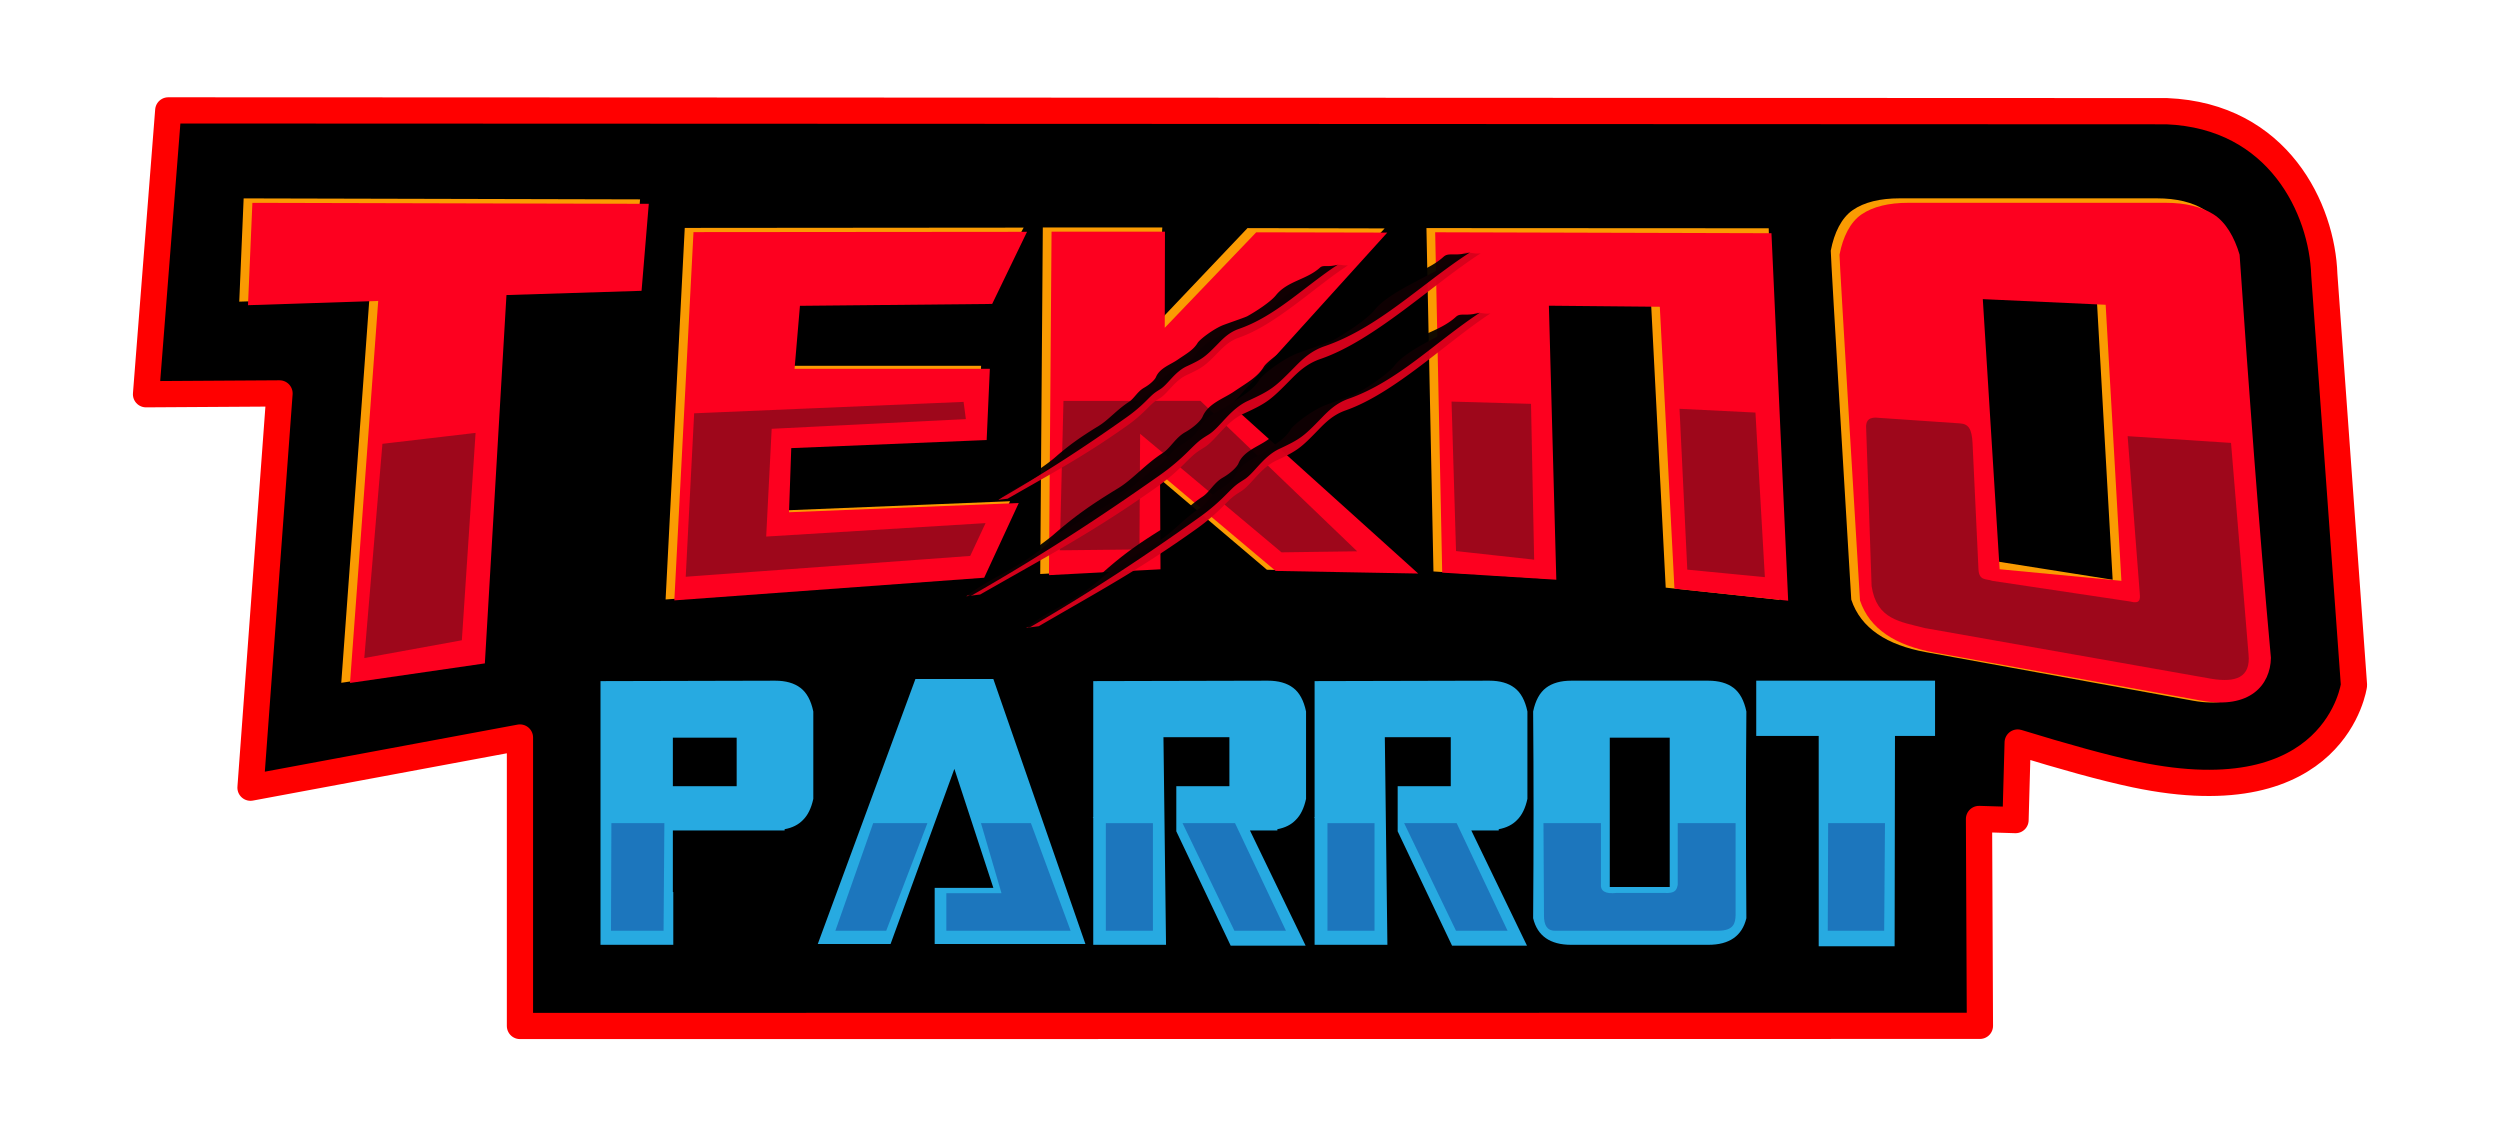 <?xml version="1.0" encoding="UTF-8" standalone="no"?>
<!-- Created by ERK -->

<svg
   width="440"
   height="200"
   viewBox="0 0 571.999 259.999"
   version="1.1"
   id="svg20"
   sodipodi:docname="teknoparrot.svg"
   inkscape:version="1.4 (86a8ad7, 2024-10-11)"
   xmlns:inkscape="http://www.inkscape.org/namespaces/inkscape"
   xmlns:sodipodi="http://sodipodi.sourceforge.net/DTD/sodipodi-0.dtd"
   xmlns="http://www.w3.org/2000/svg"
   xmlns:svg="http://www.w3.org/2000/svg">
  <defs
     id="defs20" />
  <sodipodi:namedview
     id="namedview20"
     pagecolor="#ffffff"
     bordercolor="#000000"
     borderopacity="0.25"
     inkscape:showpageshadow="2"
     inkscape:pageopacity="0.0"
     inkscape:pagecheckerboard="true"
     inkscape:deskcolor="#d1d1d1"
     inkscape:zoom="4.6691894"
     inkscape:cx="208.17318"
     inkscape:cy="88.345099"
     inkscape:window-width="3840"
     inkscape:window-height="2066"
     inkscape:window-x="-11"
     inkscape:window-y="-11"
     inkscape:window-maximized="1"
     inkscape:current-layer="svg20" />
  <g
     id="g21"
     inkscape:label="Logo"
     transform="translate(30.411,22.258)">
    <path
       style="display:inline;fill:#000000;fill-opacity:1;stroke:#ff0000;stroke-width:6;stroke-linejoin:round;stroke-miterlimit:4;stroke-dasharray:none;stroke-opacity:1"
       d="M 8.085,3 2.999,67.945 C 12.73,67.916 23.814,67.78 33.545,67.751 l -6.64,90.213 61.649,-11.48 v 66 l 334.04,-0.03 -0.21,-47.331 8.357,0.255 0.49,-17.748 c 10.468,3.21 19.635,5.785 26.896,7.315 46.032,9.7 50.052,-20.442 50.052,-20.442 L 501.389,40.59 C 500.92,25.665 490.973,4.24 465.344,3.182 Z"
       id="path1"
       inkscape:label="Border" />
    <g
       style="display:inline;fill:#27aae1;fill-opacity:1"
       id="g9"
       inkscape:label="Parrot">
      <path
         d="m 128.218,187.483 v 12.067 h -16.655 v -60.335 l 39.971,-0.097 q 3.625,0 5.78,1.642 2.156,1.64 2.94,5.406 v 19.982 q -0.686,3.186 -2.352,4.827 -1.567,1.641 -4.212,2.124 v 0.29 h -25.57 v 14.094 z m 14.5,-24.23 V 152.15 H 128.12 v 11.101 z m 18.561,36.104 22.337,-60.625 h 17.83 l 21.064,60.625 h -34.486 v -12.84 h 13.422 l -8.915,-27.223 -14.597,40.063 z m 79.677,0.193 h -16.654 v -29.057 l -0.098,-0.097 0.098,-0.097 v -31.084 l 39.971,-0.097 q 3.625,0 5.78,1.642 2.155,1.64 2.94,5.406 v 19.982 q -0.687,3.186 -2.352,4.827 -1.568,1.641 -4.213,2.124 v 0.29 h -6.27 l 12.736,26.354 H 255.75 l -12.442,-26.161 v -10.33 h 12.148 v -11.198 h -15.088 z m 50.649,0 H 274.95 v -29.057 l -0.098,-0.097 0.098,-0.097 v -31.084 l 39.972,-0.097 q 3.625,0 5.78,1.642 2.155,1.64 2.939,5.406 v 19.982 q -0.686,3.186 -2.351,4.827 -1.568,1.641 -4.213,2.124 v 0.29 h -6.27 l 12.736,26.354 h -17.145 l -12.442,-26.161 v -10.33 h 12.149 v -11.198 h -15.088 z m 42.065,0 q -7.25,0 -8.72,-6.082 0.098,-12.646 0.098,-24.23 0,-11.585 -0.097,-23.072 0.783,-3.765 2.939,-5.406 2.155,-1.641 5.78,-1.641 h 31.35 q 3.625,0 5.78,1.64 2.155,1.642 2.94,5.407 -0.099,11.487 -0.099,23.072 0,11.584 0.098,24.23 -1.47,6.082 -8.72,6.082 z m 8.817,-13.226 h 13.716 v -34.173 h -13.716 z"
         style="font-weight:700;font-size:97.25px;line-height:1.25;font-family:Transformers;-inkscape-font-specification:'Transformers Bold';display:inline;fill:#27aae1;fill-opacity:1;stroke-width:2.5"
         transform="translate(-4.581,-5.635)"
         id="path2" />
      <path
         d="m 375.994,139.118 h 40.914 v 12.647 h -9.168 l -0.082,48.111 h -17.37 v -48.111 h -14.294 z"
         style="font-weight:700;font-size:89.326px;line-height:1.25;font-family:Transformers;-inkscape-font-specification:'Transformers Bold';display:inline;fill:#27aae1;fill-opacity:1;stroke-width:2.5"
         transform="translate(-4.581,-5.635)"
         id="path3" />
      <path
         style="opacity:0.97;fill:#1c75bc;fill-opacity:1;stroke:none;stroke-width:6;stroke-linecap:square;stroke-linejoin:round;stroke-miterlimit:4;stroke-dasharray:none;stroke-opacity:1"
         d="m 109.474,166.081 -0.09,24.61 h 12.03 l 0.183,-24.61 h -12.089 m 62.851,24.61 h -11.634 l 8.643,-24.61 h 12.41 z m 42.185,0 -9.083,-24.61 h -11.422 l 4.692,16.03 h -12.62 v 8.58 h 28.494"
         id="path4" />
      <path
         style="opacity:0.97;fill:#1c75bc;fill-opacity:1;stroke:none;stroke-width:6;stroke-linecap:square;stroke-linejoin:round;stroke-miterlimit:4;stroke-dasharray:none;stroke-opacity:1"
         d="m 222.603,166.081 v 24.61 h 10.77 v -24.61 z"
         id="path5" />
      <path
         style="opacity:0.97;fill:#1c75bc;fill-opacity:1;stroke:none;stroke-width:6;stroke-linecap:square;stroke-linejoin:round;stroke-miterlimit:4;stroke-dasharray:none;stroke-opacity:1"
         d="m 263.811,190.691 h -11.797 l -11.861,-24.61 h 12.012 z"
         id="path6" />
      <path
         style="opacity:0.97;fill:#1c75bc;fill-opacity:1;stroke:none;stroke-width:6;stroke-linecap:square;stroke-linejoin:round;stroke-miterlimit:4;stroke-dasharray:none;stroke-opacity:1"
         d="m 273.311,166.081 v 24.61 h 10.77 v -24.61 z"
         id="path7" />
      <path
         style="opacity:0.97;fill:#1c75bc;fill-opacity:1;stroke:none;stroke-width:6;stroke-linecap:square;stroke-linejoin:round;stroke-miterlimit:4;stroke-dasharray:none;stroke-opacity:1"
         d="m 314.519,190.691 h -11.798 l -11.861,-24.61 h 12.012 z m 73.352,-24.61 -0.09,24.61 h 12.908 l 0.182,-24.61 m -78.137,0 0.118,21.282 c 0.03,1.848 0.564,3.328 2.523,3.328 h 37.281 c 3.638,0 3.99,-1.745 4.036,-3.587 v -21.023 h -13.24 v 14.138 c -0.248,0.983 -0.379,2.02 -3.161,1.825 h -10.829 c -2.556,0.286 -3.74,-0.412 -3.582,-2.068 v -13.895 z"
         id="path8" />
    </g>
    <g
       style="display:inline"
       id="g15"
       inkscape:label="Tekno">
      <path
         style="font-weight:700;font-size:168.967px;line-height:1.25;font-family:Transformers;-inkscape-font-specification:'Transformers Bold';display:inline;fill:#fa9b02;fill-opacity:1;stroke-width:5"
         d="m 414.83,132.592 c -8.924,-1.622 -14.912,-5.449 -17.093,-12.03 0,0 -4.808,-79.81 -4.688,-79.829 0.768,-4.074 2.454,-7.536 5.058,-9.312 2.603,-1.776 6.172,-2.664 10.706,-2.664 h 58.82 c 4.534,0 8.195,0.888 10.984,2.664 2.788,1.776 4.778,5.238 5.97,9.312 2.102,31.029 4.368,62.058 7.169,93.087 -0.12,6.24 -4.791,11.881 -15.846,9.872 z m 14.852,-20.972 27.862,4.401 -3.6,-63.723 -28.11,-1.302 z m -48.38,8.993 -26.018,-2.784 -3.35,-65.071 -25.38,-0.246 1.699,63.255 -26.11,-1.643 -1.606,-78.564 78.315,0.045 z M 253.87,75.431 l 42.79,38.908 -32.622,-0.603 -26.449,-22.448 0.105,22.076 -25.521,1.345 0.592,-79.294 h 27.342 l -1.441,22.197 20.931,-22.046 31.377,0.07 z m -123.03,-39.908 77.544,-0.068 -9.206,16.647 -43.982,0.438 -1.231,14.534 h 44.679 l -0.729,16.448 -44.708,1.866 -0.51,14.803 52.563,-2.135 -7.911,17.25 -70.892,5.23 z m -100.925,-6.757 90.698,0.226 -1.653,20.083 -30.91,0.977 -4.944,85.03 -30.854,4.517 6.456,-88.19 -29.797,0.986 z"
         transform="translate(-4.581,-5.635)"
         id="path9" />
      <path
         d="m 31.915,29.786 90.698,0.225 -1.653,19.905 -30.91,0.968 -4.944,84.277 -30.854,4.478 6.456,-87.409 -29.797,0.976 z"
         style="font-weight:700;font-size:174.937px;line-height:1.25;font-family:Transformers;-inkscape-font-specification:'Transformers Bold';display:inline;fill:#fd001f;fill-opacity:1;stroke-width:5"
         transform="translate(-4.581,-5.635)"
         id="path10" />
      <path
         d="m 132.841,36.484 76.31,-0.067 -7.972,16.5 -43.982,0.433 -1.231,14.406 h 44.679 l -0.729,16.302 -44.708,1.85 -0.51,14.672 52.563,-2.116 -7.911,17.096 -70.892,5.185 z"
         style="font-weight:700;font-size:139.296px;line-height:1.25;font-family:Transformers;-inkscape-font-specification:'Transformers Bold';display:inline;fill:#fd001f;fill-opacity:1;stroke-width:5"
         transform="translate(-4.581,-5.635)"
         id="path11" />
      <path
         d="m 255.869,76.039 42.79,38.564 -32.622,-0.599 -26.449,-22.249 0.105,21.88 -25.521,1.334 0.592,-78.592 h 25.95 l -0.05,22 20.932,-21.85 29.985,0.068 z m 127.434,44.782 -26.019,-2.759 -3.35,-64.496 -25.38,-0.244 1.699,62.696 -26.11,-1.628 -1.606,-77.87 76.94,0.217 z"
         style="font-weight:700;font-size:137.955px;line-height:1.25;font-family:Transformers;-inkscape-font-specification:'Transformers Bold';display:inline;fill:#fd001f;fill-opacity:1;stroke-width:5"
         transform="translate(-4.581,-5.635)"
         id="path12" />
      <path
         d="m 416.83,132.694 c -8.924,-1.608 -14.912,-5.4 -17.093,-11.924 0,0 -4.808,-79.104 -4.688,-79.122 0.768,-4.039 2.454,-7.47 5.058,-9.23 2.603,-1.76 6.172,-2.64 10.706,-2.64 h 58.82 c 4.534,0 8.195,0.88 10.984,2.64 2.788,1.76 4.778,5.191 5.97,9.23 2.102,30.754 4.368,61.508 7.169,92.263 -0.12,6.185 -4.791,11.776 -15.846,9.785 z m 14.852,-19.075 27.862,2.65 -3.6,-63.159 -28.11,-1.29 z"
         style="font-weight:700;font-size:168.967px;line-height:1.25;font-family:Transformers;-inkscape-font-specification:'Transformers Bold';display:inline;fill:#fd001f;fill-opacity:1;stroke-width:5"
         transform="translate(-4.581,-5.635)"
         id="path13" />
      <path
         style="display:inline;opacity:0.97;fill:#9c081b;fill-opacity:1;stroke:none;stroke-width:6;stroke-linecap:square;stroke-linejoin:round;stroke-miterlimit:4;stroke-dasharray:none;stroke-opacity:1"
         d="m 57.089,79.288 -4.151,49.017 22.321,-4.07 3.141,-47.446 z m 71.32,-6.981 -1.924,37.396 65.086,-4.765 3.513,-7.508 -50.191,3.077 1.255,-24.657 44.432,-2.214 -0.525,-3.944 z m 84.5,-2.824 -0.846,34.167 18.228,-0.195 0.157,-26.46 32.35,27.122 17.306,-0.236 -35.86,-34.426 z m 88.79,0.142 1.03,34.202 17.872,1.966 -0.718,-35.652 z m 52.163,1.652 1.78,36.799 17.745,1.717 -2.154,-37.657 z m 42.705,4.564 1.244,35.996 c 1.16,7.69 6.585,8.147 12.162,9.605 l 65.744,11.632 c 5.334,0.826 8.871,-0.25 8.335,-5.634 l -4.007,-48.361 -23.657,-1.543 2.778,36.007 c 0.142,1.464 -0.023,2.412 -2.193,1.822 l -31.531,-4.721 c -1.344,-0.525 -3.035,0.063 -3.18,-2.615 l -1.355,-28.882 c -0.158,-3.35 -0.97,-4.407 -2.884,-4.535 l -18.596,-1.271 c -1.961,-0.255 -3.06,0.405 -2.86,2.5 z"
         id="path14" />
    </g>
    <g
       id="g20"
       inkscape:label="ClawMarks">
      <path
         style="color:#000000;display:inline;opacity:0.97;fill:#d8001b;fill-opacity:1;stroke-linecap:square;stroke-linejoin:round;-inkscape-stroke:none"
         d="m 279.567,44.263 c -3.097,2.805 -10.827,5.37 -13.475,8.68 -1.258,1.573 -4.78,3.818 -6.54,4.782 -0.45,0.247 -2.7,1 -5.333,1.962 -2.253,0.823 -5.546,3.334 -6.032,4.147 -0.976,1.633 -2.513,2.433 -4.66,3.903 -1.59,1.088 -4.02,1.867 -4.864,3.896 -0.261,0.63 -1.333,1.672 -2.715,2.454 -1.54,0.87 -2.276,2.469 -3.503,3.262 -2.689,1.736 -4.692,4.135 -6.896,5.482 -4.281,2.616 -7.418,4.126 -10.718,7.031 -4.809,3.956 -8.086,4.67 -12.283,7.896 l 2.167,-0.278 c 10.64,-6.124 17.445,-9.706 27.26,-16.66 a 34.046,34.046 0 0 0 4.516,-3.814 c 1.555,-1.558 1.779,-1.733 3.117,-2.563 1.763,-1.095 3.29,-3.97 6.111,-5.27 3.652,-1.685 4.197,-2.14 7.236,-5.249 1.236,-1.264 2.558,-2.565 4.712,-3.31 8.427,-2.914 17.43,-11.68 24.938,-16.54 -1.397,0.205 -2.218,-0.533 -3.038,0.19 z"
         transform="translate(-4.581,-5.635)"
         id="path15" />
      <path
         style="color:#000000;display:inline;opacity:0.97;fill:#000000;fill-opacity:0.961;stroke-linecap:square;stroke-linejoin:round;-inkscape-stroke:none"
         d="m 276.173,44.617 c -3.097,2.805 -7.433,3.015 -10.08,6.325 -1.26,1.574 -4.78,3.819 -6.542,4.783 -0.45,0.247 -2.699,1 -5.332,1.962 -2.253,0.823 -5.546,3.334 -6.032,4.147 -0.976,1.633 -2.513,2.433 -4.66,3.903 -1.59,1.088 -4.02,1.867 -4.864,3.896 -0.261,0.63 -1.333,1.672 -2.715,2.454 -1.54,0.87 -2.276,2.469 -3.503,3.262 -2.689,1.736 -4.692,4.135 -6.896,5.482 -4.281,2.616 -6.898,4.48 -10.198,7.385 -4.809,3.956 -10.008,6.242 -14.62,9.098 l 1.802,0.422 c 10.64,-6.124 19.627,-11.962 29.443,-18.916 a 34.046,34.046 0 0 0 4.515,-3.814 c 1.555,-1.558 1.779,-1.733 3.117,-2.563 1.763,-1.095 3.29,-3.97 6.111,-5.27 3.652,-1.685 4.197,-2.14 7.236,-5.249 1.236,-1.264 2.558,-2.565 4.712,-3.31 8.427,-2.914 15.098,-9.81 22.605,-14.67 -2.503,0.66 -3.28,-0.05 -4.1,0.673 z"
         transform="translate(-4.581,-5.635)"
         id="path16" />
      <path
         style="color:#000000;display:inline;opacity:0.97;fill:#d8001b;fill-opacity:1;stroke-width:1;stroke-linecap:square;stroke-linejoin:round;-inkscape-stroke:none"
         d="m 308.487,41.602 c -4.554,4.104 -15.909,7.836 -19.806,12.683 -1.853,2.305 -7.03,5.584 -9.618,6.993 -0.661,0.36 -3.964,1.456 -7.832,2.858 -3.309,1.2 -8.151,4.87 -8.868,6.062 -1.438,2.393 -3.696,3.56 -6.852,5.709 -2.337,1.591 -5.908,2.723 -7.153,5.698 -0.386,0.923 -1.963,2.448 -3.995,3.59 -2.262,1.272 -3.349,3.614 -5.153,4.773 -3.952,2.537 -6.901,6.05 -10.141,8.018 -6.292,3.822 -10.9,6.025 -15.755,10.276 -7.071,5.785 -11.883,6.822 -18.055,11.538 l 3.181,-0.4 c 15.639,-8.944 25.637,-14.174 40.068,-24.34 a 49.958,49.958 0 0 0 6.64,-5.579 c 2.288,-2.28 2.618,-2.536 4.584,-3.75 2.592,-1.598 4.845,-5.811 8.99,-7.71 5.364,-2.456 6.165,-3.123 10.638,-7.672 1.818,-1.85 3.763,-3.754 6.927,-4.839 12.377,-4.243 25.624,-17.07 36.659,-24.173 -2.05,0.294 -3.253,-0.792 -4.459,0.265 z"
         transform="translate(-4.581,-5.635)"
         id="path17" />
      <path
         style="color:#000000;display:inline;opacity:0.97;fill:#000000;fill-opacity:0.961;stroke-width:1;stroke-linecap:square;stroke-linejoin:round;-inkscape-stroke:none"
         d="m 304.475,42.113 c -4.554,4.104 -10.92,4.397 -14.816,9.244 -1.854,2.305 -7.03,5.584 -9.618,6.992 -0.661,0.36 -3.965,1.457 -7.833,2.859 -3.308,1.199 -8.15,4.87 -8.867,6.062 -1.439,2.393 -3.697,3.56 -6.852,5.708 -2.338,1.592 -5.908,2.724 -7.153,5.698 -0.387,0.923 -1.963,2.449 -3.995,3.591 -2.263,1.272 -3.35,3.614 -5.154,4.772 -3.951,2.538 -6.9,6.05 -10.14,8.018 -6.292,3.823 -10.139,6.547 -14.994,10.798 -7.071,5.785 -14.71,9.12 -21.49,13.294 l 2.644,0.626 c 15.638,-8.945 28.848,-17.478 43.279,-27.644 a 49.96,49.96 0 0 0 6.64,-5.578 c 2.288,-2.28 2.618,-2.537 4.584,-3.75 2.591,-1.599 4.845,-5.812 8.99,-7.71 5.364,-2.457 6.165,-3.123 10.637,-7.673 1.819,-1.85 3.763,-3.753 6.927,-4.838 12.378,-4.244 22.194,-14.337 33.23,-21.44 -3.676,0.958 -4.813,-0.086 -6.019,0.971 z"
         transform="translate(-4.581,-5.635)"
         id="path18" />
      <path
         style="color:#000000;display:inline;opacity:0.97;fill:#d8001b;fill-opacity:1;stroke-width:1;stroke-linecap:square;stroke-linejoin:round;-inkscape-stroke:none"
         d="m 311.138,55.359 c -4.104,3.753 -14.378,7.213 -17.88,11.635 -1.666,2.103 -6.339,5.112 -8.677,6.407 -0.597,0.33 -3.586,1.347 -7.085,2.644 -2.993,1.11 -7.36,4.472 -8.002,5.558 -1.29,2.18 -3.33,3.253 -6.177,5.223 -2.11,1.459 -5.341,2.51 -6.45,5.216 -0.345,0.84 -1.765,2.234 -3.6,3.283 -2.043,1.169 -3.013,3.3 -4.642,4.363 -3.567,2.328 -6.22,5.533 -9.145,7.34 -5.68,3.509 -9.846,5.538 -14.221,9.426 -6.375,5.294 -10.733,6.266 -16.3,10.584 l 2.884,-0.383 c 14.124,-8.217 23.158,-13.027 36.18,-22.344 a 45.313,45.313 0 0 0 5.985,-5.104 c 2.06,-2.083 2.357,-2.318 4.133,-3.431 2.34,-1.468 4.355,-5.304 8.101,-7.053 4.85,-2.264 5.572,-2.874 9.598,-7.03 1.637,-1.69 3.388,-3.43 6.25,-4.435 11.199,-3.931 23.128,-15.654 33.09,-22.17 -1.858,0.281 -2.955,-0.696 -4.042,0.27 z"
         transform="translate(-4.581,-5.635)"
         id="path19" />
      <path
         style="color:#000000;display:inline;opacity:0.97;fill:#000000;fill-opacity:0.961;stroke-width:1;stroke-linecap:square;stroke-linejoin:round;-inkscape-stroke:none"
         d="m 307.31,55.85 c -4.104,3.752 -9.875,4.06 -13.378,8.482 -1.666,2.103 -6.339,5.112 -8.676,6.406 -0.598,0.331 -3.587,1.347 -7.086,2.645 -2.992,1.11 -7.36,4.472 -8.002,5.557 -1.29,2.18 -3.33,3.254 -6.177,5.223 -2.11,1.46 -5.34,2.51 -6.45,5.216 -0.345,0.84 -1.764,2.234 -3.6,3.284 -2.043,1.168 -3.013,3.3 -4.642,4.362 -3.567,2.328 -6.219,5.533 -9.144,7.34 -5.681,3.51 -9.152,6.006 -13.528,9.894 -6.375,5.294 -13.28,8.37 -19.402,12.2 l 2.402,0.55 c 14.124,-8.216 26.048,-16.044 39.07,-25.36 a 45.317,45.317 0 0 0 5.985,-5.105 c 2.06,-2.083 2.358,-2.318 4.133,-3.431 2.34,-1.467 4.356,-5.304 8.102,-7.053 4.85,-2.264 5.572,-2.874 9.598,-7.03 1.637,-1.69 3.388,-3.43 6.25,-4.434 11.198,-3.932 20.035,-13.152 29.997,-19.668 -3.328,0.894 -4.366,-0.046 -5.452,0.921 z"
         transform="translate(-4.581,-5.635)"
         id="path20" />
    </g>
  </g>
</svg>
